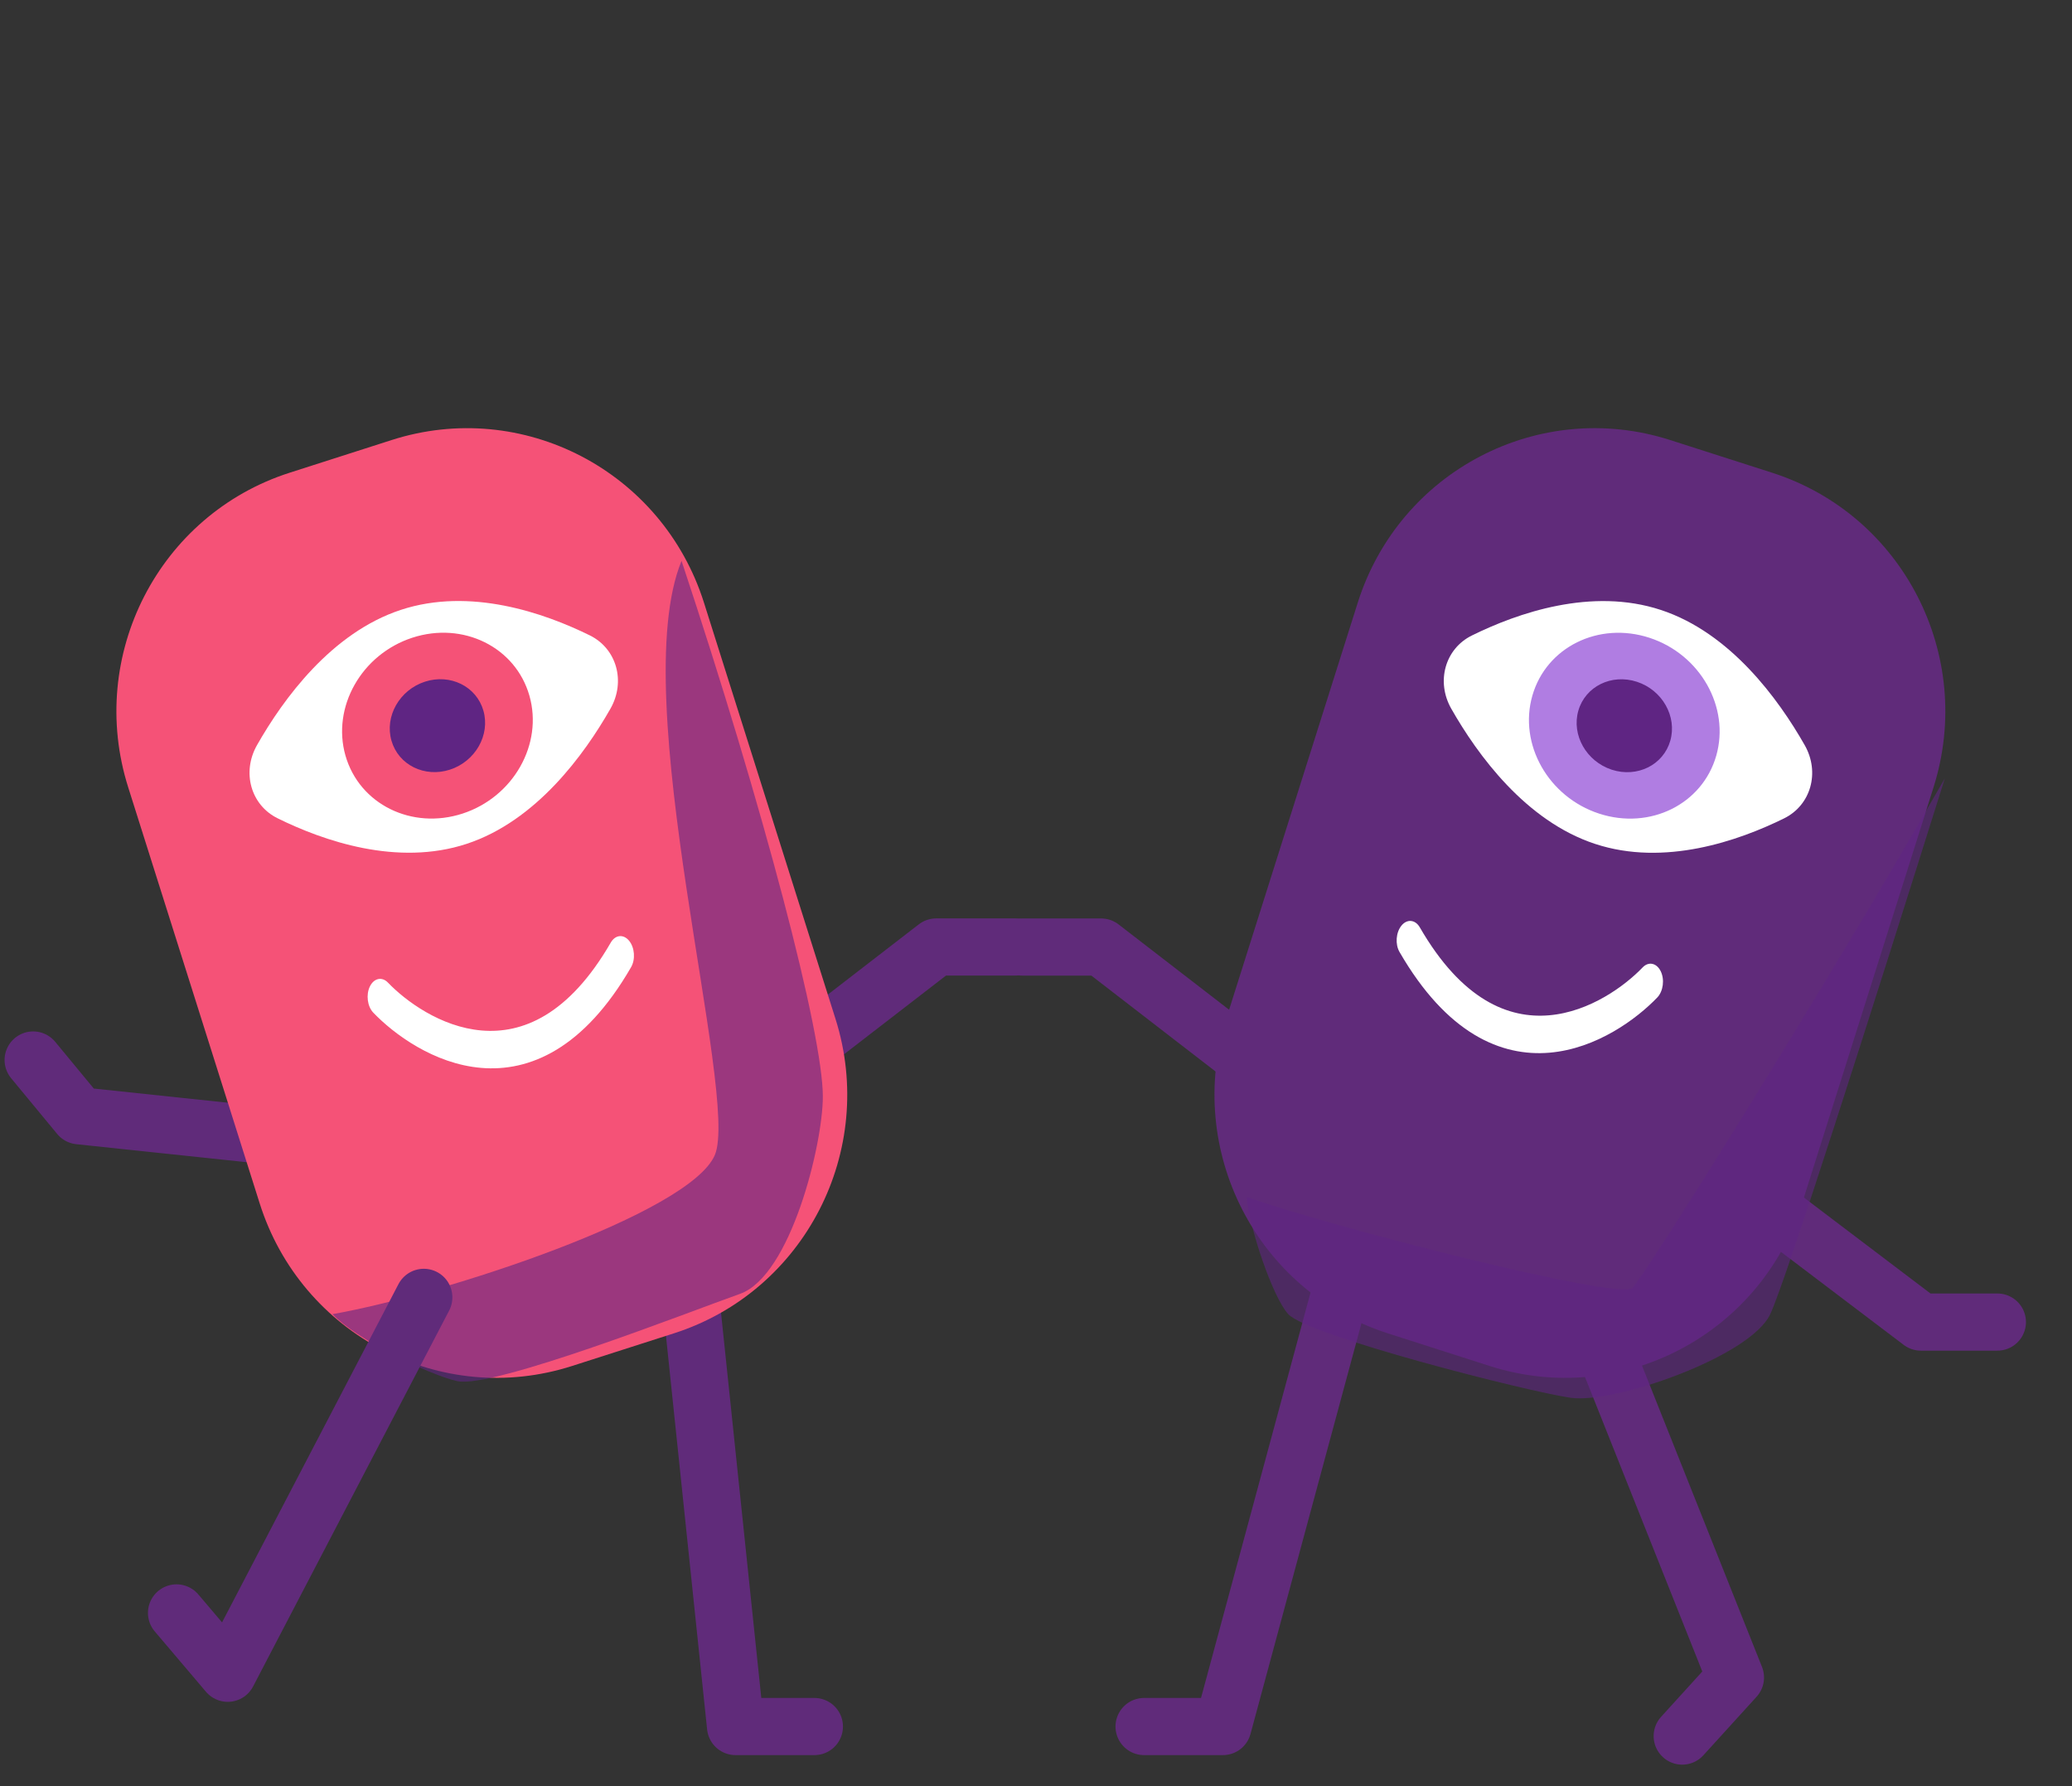 <svg width="145" height="125" viewBox="0 0 145 125" fill="none" xmlns="http://www.w3.org/2000/svg">
<rect x="0" y="0" width="145" height="125" fill="#333333" stroke="none"/>
<path d="M35.424 89.509L65.519 66.273H71.036M47.461 82.439L51.474 120.828H56.991M36.282 81.334L5.543 78.084L2.32 74.182" stroke="#602B7A" stroke-width="4" stroke-linecap="round" stroke-linejoin="round"/>
<path d="M20.274 33.081L27.408 30.795C36.565 27.86 46.351 32.956 49.265 42.179L58.467 71.298C61.382 80.52 56.321 90.375 47.164 93.31L40.029 95.597C30.872 98.532 21.087 93.435 18.172 84.213L8.97 55.094C6.056 45.872 11.117 36.016 20.274 33.081Z" fill="#F55277"/>
<path opacity="0.6" d="M50.022 80.839C51.783 76.739 43.737 48.89 47.695 39.25C53.438 56.559 57.583 72.345 57.583 76.739C57.583 80.091 55.332 89.291 51.783 90.549C48.233 91.806 34.489 97.21 31.991 96.654C29.992 96.208 24.909 93.71 23.268 91.969C31.114 90.583 48.261 84.938 50.022 80.839Z" fill="#5F2583"/>
<path d="M17.988 52.142C19.825 48.912 23.196 44.28 28.051 42.681C32.905 41.083 38.089 42.896 41.279 44.468C43.156 45.395 43.802 47.693 42.72 49.595C40.883 52.824 37.511 57.457 32.657 59.055C27.802 60.654 22.618 58.841 19.428 57.267C17.551 56.341 16.905 54.043 17.988 52.142Z" fill="white"/>
<path d="M24.177 52.883C23.205 49.484 25.299 45.79 28.852 44.63C32.407 43.47 36.076 45.284 37.048 48.683C38.02 52.081 35.926 55.776 32.373 56.936C28.819 58.096 25.149 56.282 24.177 52.882V52.883Z" fill="#F55277"/>
<path d="M27.395 51.834C26.908 50.136 27.955 48.287 29.732 47.708C31.509 47.129 33.343 48.035 33.829 49.735C34.317 51.433 33.269 53.28 31.492 53.861C29.715 54.44 27.881 53.534 27.395 51.834Z" fill="#5F2583"/>
<path d="M29.658 90.793L15.938 117.1L12.354 112.877" stroke="#602B7A" stroke-width="4" stroke-linecap="round" stroke-linejoin="round"/>
<path fill-rule="evenodd" clip-rule="evenodd" d="M44.025 65.836C44.417 66.313 44.479 67.14 44.164 67.686C40.849 73.424 37.035 75.019 33.672 74.734C30.362 74.453 27.555 72.362 26.122 70.867C25.708 70.433 25.602 69.612 25.886 69.033C26.17 68.452 26.736 68.333 27.15 68.766C28.368 70.036 30.834 71.874 33.704 72.117C36.521 72.356 39.792 71.072 42.745 65.96C43.061 65.416 43.634 65.36 44.025 65.836Z" fill="white"/>
<path d="M107.151 89.509L77.056 66.276H71.539M109.732 73.807L134.426 92.523H139.778M94.8 86.694L85.58 120.828H80.064" stroke="#602B7A" stroke-width="4" stroke-linecap="round" stroke-linejoin="round"/>
<path d="M124.008 33.081L116.874 30.794C107.716 27.859 97.93 32.956 95.016 42.178L85.814 71.297C82.9 80.519 87.96 90.375 97.118 93.31L104.252 95.596C113.409 98.531 123.195 93.435 126.109 84.213L135.311 55.093C138.226 45.871 133.165 36.016 124.008 33.081Z" fill="#602B7A"/>
<path d="M111.086 91.378L121.448 117.397L117.723 121.496" stroke="#602B7A" stroke-width="4" stroke-linecap="round" stroke-linejoin="round"/>
<path opacity="0.6" d="M114.238 90.132C115.122 89.246 127.375 69.707 136.099 54.477C130.821 71.277 124.993 89.584 123.885 91.965C122.5 94.943 112.956 98.257 109.926 97.822C106.896 97.39 91.524 93.471 90.15 91.965C89.052 90.762 87.421 85.9 87.242 83.764C93.207 85.884 113.354 91.019 114.238 90.132Z" fill="#5F2583"/>
<path d="M126.294 52.147C124.457 48.917 121.085 44.285 116.231 42.687C111.377 41.086 106.193 42.901 103.003 44.474C101.126 45.4 100.48 47.699 101.562 49.599C103.399 52.828 106.77 57.461 111.625 59.059C116.479 60.659 121.663 58.845 124.853 57.272C126.73 56.346 127.376 54.048 126.294 52.147Z" fill="white"/>
<path d="M120.104 52.888C121.076 49.488 118.983 45.794 115.43 44.634C111.875 43.474 108.206 45.288 107.234 48.688C106.262 52.085 108.355 55.78 111.909 56.94C115.463 58.1 119.132 56.286 120.104 52.887V52.888Z" fill="#B07DE2"/>
<path d="M116.888 51.839C117.374 50.14 116.328 48.292 114.551 47.713C112.773 47.132 110.938 48.04 110.453 49.738C109.966 51.438 111.014 53.285 112.791 53.866C114.568 54.445 116.402 53.538 116.888 51.839Z" fill="#5F2583"/>
<path fill-rule="evenodd" clip-rule="evenodd" d="M98.079 64.773C97.686 65.249 97.624 66.077 97.939 66.623C101.255 72.361 105.068 73.956 108.432 73.671C111.741 73.39 114.548 71.299 115.981 69.804C116.395 69.369 116.502 68.549 116.218 67.97C115.933 67.389 115.367 67.27 114.953 67.703C113.735 68.973 111.269 70.811 108.399 71.054C105.583 71.293 102.31 70.008 99.358 64.897C99.043 64.353 98.469 64.297 98.078 64.773H98.079Z" fill="white"/>
</svg>

